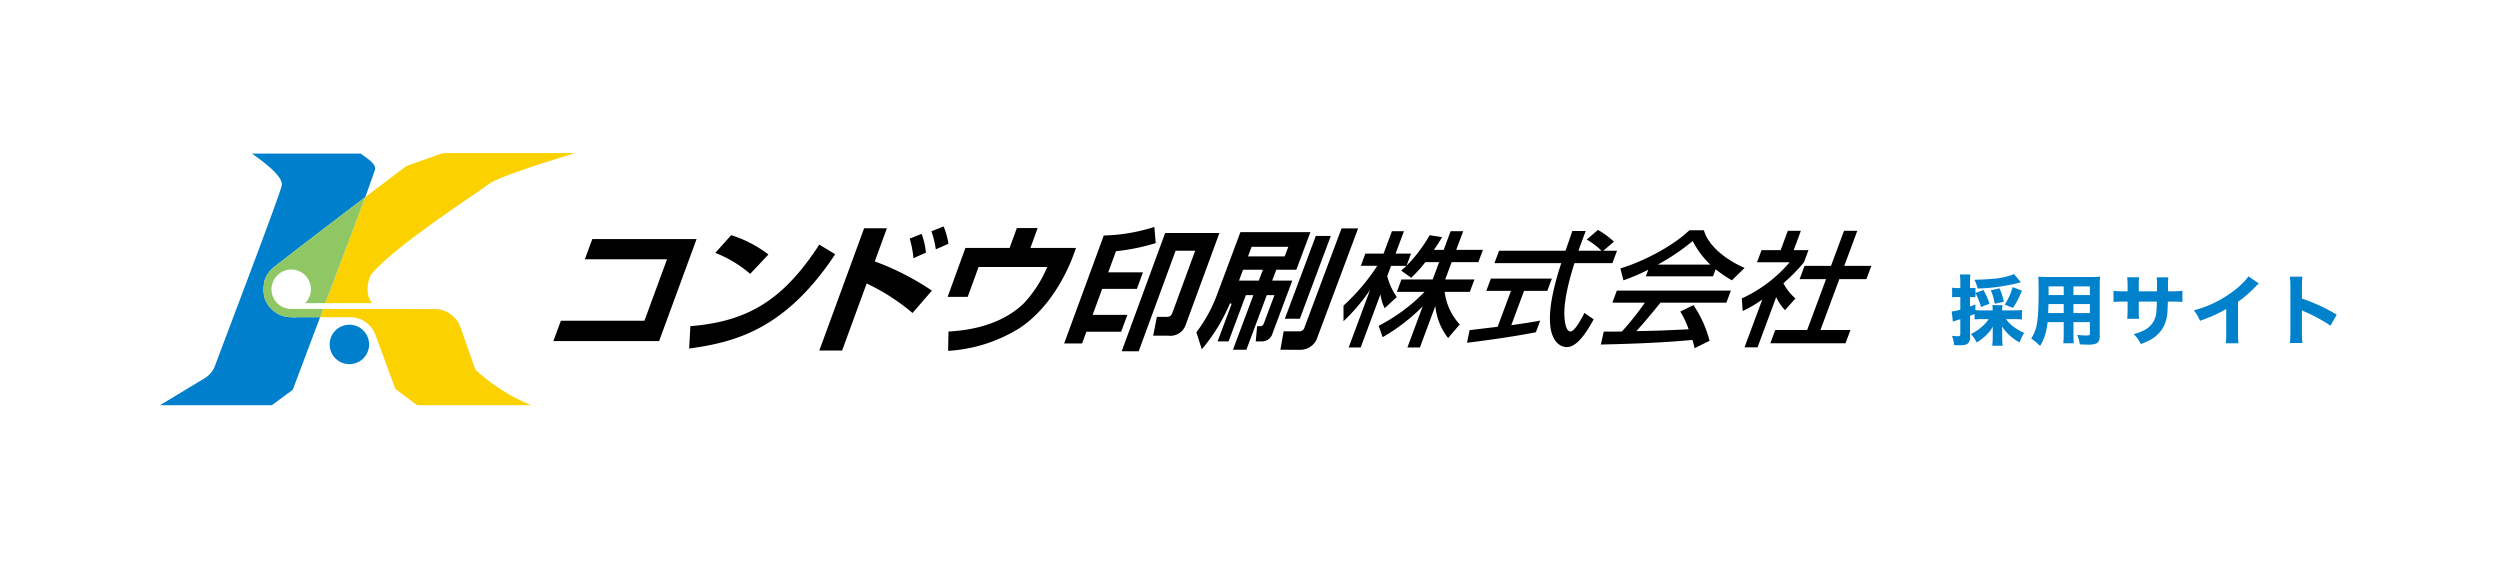 <svg xmlns="http://www.w3.org/2000/svg" xmlns:xlink="http://www.w3.org/1999/xlink" width="490" height="110" viewBox="0 0 490 110">
  <defs>
    <clipPath id="clip-path">
      <rect id="長方形_30118" data-name="長方形 30118" width="335.437" height="49.422" fill="none"/>
    </clipPath>
  </defs>
  <g id="_採用ロゴ" data-name="　採用ロゴ" transform="translate(-31)">
    <rect id="長方形_30103" data-name="長方形 30103" width="490" height="110" transform="translate(31)" fill="#fff"/>
    <g id="グループ_131900" data-name="グループ 131900" transform="translate(90 24.434)">
      <path id="パス_96415" data-name="パス 96415" d="M7.786-3.889H6.541a14.683,14.683,0,0,0-1.523.066V-4.885q-.454.183-.754.3l-.139.059v4.1A1.68,1.68,0,0,1,3.743.857a1.527,1.527,0,0,1-.828.33,7.655,7.655,0,0,1-.974.051Q1.56,1.238,1,1.2A6.674,6.674,0,0,0,.586-.615a9.752,9.752,0,0,0,1.121.081.665.665,0,0,0,.417-.088A.551.551,0,0,0,2.219-1V-3.867L1.355-3.6q-.33.1-.593.205L.535-5.383a8.974,8.974,0,0,0,1.685-.359V-8.225H1.685a7.66,7.66,0,0,0-1.069.073v-1.9a6.324,6.324,0,0,0,1.1.081h.505v-1.135a10.17,10.17,0,0,0-.088-1.531H4.2a11.408,11.408,0,0,0-.081,1.523v1.143h.315a5.359,5.359,0,0,0,.754-.044v.989l1.575-.557A14.866,14.866,0,0,1,7.947-6.907l-1.663.645A13.655,13.655,0,0,0,5.193-8.979v.791a6.825,6.825,0,0,0-.747-.037H4.124v1.868q.286-.1,1.055-.41V-5.64q.513.044,1.362.044H8.562v-.132a4.542,4.542,0,0,0-.066-.9H10.5a4.61,4.61,0,0,0-.066.9V-5.6h2.351A12.334,12.334,0,0,0,14.3-5.676v1.868a12.334,12.334,0,0,0-1.509-.081H11.169a7.066,7.066,0,0,0,1.692,1.641,9.467,9.467,0,0,0,1.882,1.062A8.871,8.871,0,0,0,13.835.688a10.09,10.09,0,0,1-1.89-1.34,8.677,8.677,0,0,1-1.553-1.8q.037.491.044.989V-.256a10.921,10.921,0,0,0,.088,1.582H8.474a13.7,13.7,0,0,0,.1-1.589v-1.15q0-.33.022-.806l.015-.205a7.864,7.864,0,0,1-.769,1.106A10.761,10.761,0,0,1,5.435.7,5.935,5.935,0,0,0,4.285-.952,9.594,9.594,0,0,0,6.313-2.271,8,8,0,0,0,7.786-3.889ZM10.752-7.28l-1.787.374A10.63,10.63,0,0,0,8.2-9.536L9.9-9.917a10.739,10.739,0,0,1,.5,1.282A10.509,10.509,0,0,1,10.752-7.28Zm1.8,1.194L10.92-6.731a11.966,11.966,0,0,0,1.56-3.428L14.3-9.47A18.189,18.189,0,0,1,12.554-6.086ZM4.973-11.609q1.267.007,3.311-.154a15.217,15.217,0,0,0,3.7-.667,7.294,7.294,0,0,0,.754-.293l1.355,1.611q-.125.029-.352.088l-.322.088A36.9,36.9,0,0,1,5.632-9.88q-.168-.6-.293-.93A6.585,6.585,0,0,0,4.973-11.609ZM24.4-3.3V-1A16.144,16.144,0,0,0,24.473.85H22.4a14.921,14.921,0,0,0,.088-1.831V-3.3H19.332A14.59,14.59,0,0,1,18.855-.85a9.342,9.342,0,0,1-1,2.212q-.557-.527-.879-.8-.352-.293-.857-.645A7.579,7.579,0,0,0,17.142-2.5a15.973,15.973,0,0,0,.315-2.417q.117-1.816.117-4.731,0-1.736-.073-2.556.681.059,1.75.059h8.577q1.2,0,1.794-.059a15.645,15.645,0,0,0-.066,1.8V-.579q0,1.135-.659,1.458a3.961,3.961,0,0,1-1.6.234q-.842,0-1.655-.051a7.544,7.544,0,0,0-.513-1.853q1.077.11,1.787.11a1.552,1.552,0,0,0,.564-.066q.139-.059.139-.286V-3.3Zm0-5.3h3.215v-1.7H24.4Zm-1.912,0v-1.7H19.522v1.7ZM24.4-6.841v1.772h3.215V-6.841Zm-1.912,0H19.5q-.015.776-.059,1.772h3.047ZM37.2-9.331h3.567q.007-.82.007-1.069a14.14,14.14,0,0,0-.066-1.677h2.285a14.535,14.535,0,0,0-.066,1.465q0,.337-.007,1.282H43.7a16.438,16.438,0,0,0,2.051-.11v2.19q-.579-.059-2.014-.073H42.9q-.037,1.6-.1,2.285a7.38,7.38,0,0,1-.637,2.432A6.481,6.481,0,0,1,39.564.125,13.236,13.236,0,0,1,37.6,1a7.614,7.614,0,0,0-.608-1.047,10.045,10.045,0,0,0-.776-.879q.769-.234,1.2-.4a7.351,7.351,0,0,0,.872-.41,4.2,4.2,0,0,0,2.336-3.376q.088-.718.117-2.212H37.2v1.641s0,.027-.007.066a14.278,14.278,0,0,0,.066,1.67H34.935q.051-.388.073-1.758V-7.324h-.747q-1.26,0-2.014.073v-2.19a15.263,15.263,0,0,0,2.051.11h.71v-1.062a13.907,13.907,0,0,0-.081-1.692h2.336q-.066.659-.066,1.641Zm21.478-2.952,2.058,1.406a6.943,6.943,0,0,0-.571.535,23.519,23.519,0,0,1-3.508,3.054v5.911A21.511,21.511,0,0,0,56.735.85H54.252a18.29,18.29,0,0,0,.088-2.175V-5.881a22.65,22.65,0,0,1-2.578,1.326q-.8.352-2.556,1a9.286,9.286,0,0,0-.586-1.172Q48.4-5.076,48-5.6a22.31,22.31,0,0,0,7.91-3.9,15.4,15.4,0,0,0,2.314-2.146A4.325,4.325,0,0,0,58.676-12.283ZM69.27.8H66.816a18.5,18.5,0,0,0,.1-2.117V-10.2a16.111,16.111,0,0,0-.1-2.007H69.27a16.491,16.491,0,0,0-.088,2.014V-7.91A34.581,34.581,0,0,1,76-4.761L74.777-2.6q-.769-.535-1.736-1.084a32.773,32.773,0,0,0-3.289-1.648q-.33-.146-.571-.278v4.321A17.457,17.457,0,0,0,69.27.8Z" transform="translate(323 42)" fill="#0081cc"/>
    </g>
    <g id="ロゴ" transform="translate(62.352 30)">
      <g id="グループ_135506" data-name="グループ 135506" transform="translate(0 0)" clip-path="url(#clip-path)">
        <path id="パス_125166" data-name="パス 125166" d="M179.215,37.33c6.291-.341,11.232-2.173,14.691-5.448a23.864,23.864,0,0,0,4.568-6.964l.085-.232H185.116l-2.13,5.85h-3.937l3.489-9.589H191.2l1.417-3.89h4.075l-1.416,3.89h8.939l-.589,1.618c-.584,1.6-3.841,9.828-10.614,14.179a29.814,29.814,0,0,1-13.863,4.374Z" transform="translate(-24.669 -2.35)"/>
        <path id="パス_125167" data-name="パス 125167" d="M216.819,41.162l8.515-23.181h10.639l-6.59,17.942a3.169,3.169,0,0,1-3.4,2.187h-3l.734-3.688h1.789c.918,0,1.063-.294,1.329-1.018l4.386-11.943h-3.836l-7.236,19.7Zm-11.282-1.526,7.775-21.166a35.076,35.076,0,0,0,9.908-1.676l.269,3.165a40.71,40.71,0,0,1-7.685,1.582l-.105.012-1.518,4.132h6.807L219.8,28.933h-6.807l-1.873,5.1h6.806l-1.213,3.3H209.9l-.844,2.3Z" transform="translate(-28.319 -2.314)"/>
        <path id="パス_125168" data-name="パス 125168" d="M89.435,39.544,90.9,35.557h16.379l4.427-12.046h-16.1l1.455-3.959H117.5l-7.347,19.992Z" transform="translate(-12.322 -2.694)"/>
        <path id="パス_125169" data-name="パス 125169" d="M252.069,40.909,252.7,37.3h3.082a1.023,1.023,0,0,0,1.013-.777l7.254-19.4H267.3l-7.944,21.25a3.513,3.513,0,0,1-3.3,2.544Zm-9.3,0,4-10.7h-1.469l-3.391,9.068h-2.149l2.749-7.354-.318-.132a34.91,34.91,0,0,1-5.529,9.031L235.6,37.487a28.8,28.8,0,0,0,4.146-7.635l4.484-12h13.718l-2.755,7.369H251.26l-.8,2.132H254.4L250.53,37.7a2.166,2.166,0,0,1-1.99,1.573h-1.307l.27-2.975h.5c.531,0,.686-.185.85-.624l2.044-5.469h-1.5l-4,10.7Zm1.184-13.552h3.883l.8-2.132h-3.883Zm1.776-4.75h7.187l.7-1.879h-7.188Zm7.209,12.222L259.011,18.6h2.936L255.88,34.829Z" transform="translate(-32.461 -2.358)"/>
        <path id="パス_125170" data-name="パス 125170" d="M120.538,36.5c11.426-.919,18.3-5.268,25.267-15.986l3.118,1.89c-9.759,14.683-19.489,17.22-28.63,18.483Zm11.717-10.254a23.422,23.422,0,0,0-6.831-4.106l3.112-3.483a23.877,23.877,0,0,1,7.3,3.793Z" transform="translate(-16.574 -2.571)"/>
        <path id="パス_125171" data-name="パス 125171" d="M149.886,41l8.781-23.965h4.467l-2.381,6.5.16.059a52,52,0,0,1,11.042,5.664l-3.8,4.384a40.831,40.831,0,0,0-8.825-5.705l-.166-.068L154.352,41Zm18.451-18.1a19.613,19.613,0,0,0-.736-3.836l2.344-.923a15.926,15.926,0,0,1,.846,3.667Zm4.381-1.735a17.9,17.9,0,0,0-.862-3.539l2.387-.951a14.985,14.985,0,0,1,.955,3.4Z" transform="translate(-20.651 -2.297)"/>
        <path id="パス_125172" data-name="パス 125172" d="M285.081,23.822a23,23,0,0,1-2.775,3.059l-1.956-1.407c.288-.243.688-.584,1.037-.923H278.36l-.749,2.016a12.967,12.967,0,0,0,1.873,4.1l-2.375,2.186a9.012,9.012,0,0,1-.825-2.719l-3.873,10.416h-2.356l4.2-11.29a36.345,36.345,0,0,1-5.212,6.142l0-3.059a39.939,39.939,0,0,0,6.618-7.794h-3.224l.893-2.4H276.9l1.634-4.394h2.356l-1.634,4.394h3.026l-.885,2.381a28.691,28.691,0,0,0,4.528-5.974l2.444.365c-.4.68-.9,1.481-1.6,2.5h1.911l1.363-3.666H292.5l-1.363,3.666h5.233l-.893,2.4H290.24l-1.263,3.4h5.729l-.9,2.429h-4.936a11.444,11.444,0,0,0,2.958,6.386l-2.282,2.669a11.981,11.981,0,0,1-2.5-6.289l-3.025,8.135h-2.456l3-8.061a36.865,36.865,0,0,1-7.855,6.046l-.781-2.234a34.478,34.478,0,0,0,9-6.652h-5.431l.9-2.429h6.127l1.263-3.4Z" transform="translate(-37.068 -2.446)"/>
        <path id="パス_125173" data-name="パス 125173" d="M297.62,37.113c1.4-.17,4.905-.582,5.5-.655l2.619-7.042H300.9l.894-2.4h11.956l-.893,2.4H308.3l-2.5,6.726c3.006-.413,4.628-.7,5.666-.9l-.848,2.282c-4.368.874-10.429,1.7-13.492,2.063ZM323.846,21.55h2.677l-.9,2.427h-7.44c-.588,1.846-2.141,6.824-1.973,10.441.024.268.14,2.963,1.181,2.963.843,0,2.178-2.525,2.742-3.642L321.945,35c-1.042,1.868-3.038,5.439-5.272,5.439-1.487,0-5.974-1.676-1.072-16.463H302.5l.9-2.427h13.022c.2-.535,1.126-3.23,1.336-3.861h2.629c-.559,1.505-1.1,2.889-1.411,3.861h4.49a13.285,13.285,0,0,0-2.882-2.186l2.193-1.894a16.036,16.036,0,0,1,3.136,2.307Z" transform="translate(-40.937 -2.407)"/>
        <path id="パス_125174" data-name="パス 125174" d="M345.9,40.67a10.531,10.531,0,0,0-.411-1.626c-3.525.339-9.226.728-17.945.9l.566-2.525c.522,0,2.779,0,3.558-.025a56.8,56.8,0,0,0,4.509-5.657H329.8l.876-2.356h22.35l-.876,2.356H339.227c-1.574,1.966-3.309,4.031-4.73,5.585,4.675-.1,5.205-.122,10.256-.365a17.689,17.689,0,0,0-1.636-3.472l2.577-1.262a22.244,22.244,0,0,1,3.155,6.993Zm-9.059-15.394a37.785,37.785,0,0,1-4.869,2.088l-.6-2.331c4.5-1.361,10.247-4.346,13.52-7.479h2.852c.782,2.769,3.756,5.511,7.972,7.381l-2.49,2.428A26.026,26.026,0,0,1,350.04,25.2l-.514,1.384H336.354Zm12.151-1a17.251,17.251,0,0,1-3.443-4.614,43.3,43.3,0,0,1-6.826,4.614Z" transform="translate(-45.129 -2.419)"/>
        <path id="パス_125175" data-name="パス 125175" d="M362.67,40.516h-2.555l3.485-9.372a26.114,26.114,0,0,1-3.841,2.258l-.17-2.476a27.355,27.355,0,0,0,9.382-7.09h-6.4l.885-2.38H367.2l1.408-3.788h2.555l-1.408,3.788h2.9l-.885,2.38a32.257,32.257,0,0,1-4.032,4.1,9.884,9.884,0,0,0,2.363,2.987l-2.049,2.306a10.281,10.281,0,0,1-1.73-2.55Zm16.954-22.848h2.6l-2.554,6.871h5.309l-.967,2.6h-5.309L375,37.117h5.879l-.966,2.6H365.176l.966-2.6h6.25l3.711-9.979h-5.185l.967-2.6h5.185Z" transform="translate(-49.544 -2.434)"/>
        <path id="パス_125176" data-name="パス 125176" d="M40.992,37.511a3.864,3.864,0,1,1-3.864-3.864,3.865,3.865,0,0,1,3.864,3.864M61.77,42.295l-2.857-8.118a5.379,5.379,0,0,0-5.05-3.6l-21.871-.021-.57,1.618h5.754a5.276,5.276,0,0,1,5.041,3.409l3.823,10.392a.87.87,0,0,0,.291.391l3.818,2.878a.862.862,0,0,0,.519.173H72.735A37.536,37.536,0,0,1,61.986,42.63a.83.83,0,0,1-.216-.335M25.918,30.55s-.128.005-.2.005a3.863,3.863,0,0,1-3.864-3.864,3.923,3.923,0,0,1,3.864-3.865,3.864,3.864,0,0,1,2.741,6.587h13.12s-1.734-1.757-.363-5.333a.557.557,0,0,1,.073-.157C45.8,18.308,62.4,7.7,64.48,6.055S81.431,0,81.431,0H55.454L48.7,2.4a2.574,2.574,0,0,0-.738.388c-.98.742-4.015,3.039-7.706,5.842L42.107,3.4A1.123,1.123,0,0,0,42,2.41c-.575-.883-1.155-1.2-2.667-2.3h-21.3c2.432,1.692,6.239,4.58,5.831,6.274C23.258,8.9,13.32,34.853,10.8,41.667a4.845,4.845,0,0,1-2.046,2.471L0,49.422H21.926l3.885-2.858a.861.861,0,0,0,.3-.391l5.275-14h.041l.57-1.627Z" transform="translate(0 0)" fill="#fff"/>
        <path id="パス_125177" data-name="パス 125177" d="M46.307,42.886a3.865,3.865,0,1,1-3.865-3.864,3.865,3.865,0,0,1,3.865,3.864" transform="translate(-5.315 -5.377)" fill="#007fcc"/>
        <path id="パス_125178" data-name="パス 125178" d="M46.766,29.413s-1.734-1.757-.363-5.333a.557.557,0,0,1,.073-.157C50.986,18.308,67.58,7.7,69.661,6.055S86.612,0,86.612,0H60.635L53.884,2.4a2.563,2.563,0,0,0-.738.388c-.981.742-4.015,3.039-7.707,5.842L37.605,29.413Z" transform="translate(-5.181 0)" fill="#fcd100"/>
        <path id="パス_125179" data-name="パス 125179" d="M66.791,47.177l-2.857-8.118a5.378,5.378,0,0,0-5.05-3.6l-21.871-.021-.57,1.619H42.2a5.276,5.276,0,0,1,5.041,3.408l3.824,10.393a.864.864,0,0,0,.29.391l3.818,2.878a.863.863,0,0,0,.52.174H77.755a37.539,37.539,0,0,1-10.749-6.793.839.839,0,0,1-.216-.335" transform="translate(-5.021 -4.883)" fill="#fcd100"/>
        <path id="パス_125180" data-name="パス 125180" d="M42,2.427c-.576-.883-1.155-1.2-2.667-2.3h-21.3C20.465,1.82,24.272,4.708,23.864,6.4,23.258,8.915,13.32,34.87,10.8,41.683a4.848,4.848,0,0,1-2.047,2.472L0,49.439H21.925l3.885-2.859a.865.865,0,0,0,.3-.391l5.274-13.995H26.806a5.559,5.559,0,0,1-1.085,0,5.517,5.517,0,0,1-5.236-3.84,7.053,7.053,0,0,1,.037-3.4,5.5,5.5,0,0,1,1.7-2.481l.018-.014c3-2.388,11.523-8.887,18.016-13.818l1.849-5.229A1.128,1.128,0,0,0,42,2.427" transform="translate(0 -0.018)" fill="#007fcc"/>
        <path id="パス_125181" data-name="パス 125181" d="M35.667,30.791,43.5,10c-6.493,4.931-15.019,11.43-18.016,13.818l-.018.015a5.492,5.492,0,0,0-1.7,2.48,7.053,7.053,0,0,0-.037,3.4,5.515,5.515,0,0,0,5.236,3.84,5.559,5.559,0,0,0,1.085,0h4.617l.569-1.627H29.161s-.128.005-.2.005A3.865,3.865,0,0,1,25.1,28.07,3.925,3.925,0,0,1,28.965,24.2a3.863,3.863,0,0,1,2.741,6.587Z" transform="translate(-3.243 -1.379)" fill="#8fc765"/>
      </g>
    </g>
  </g>
</svg>
